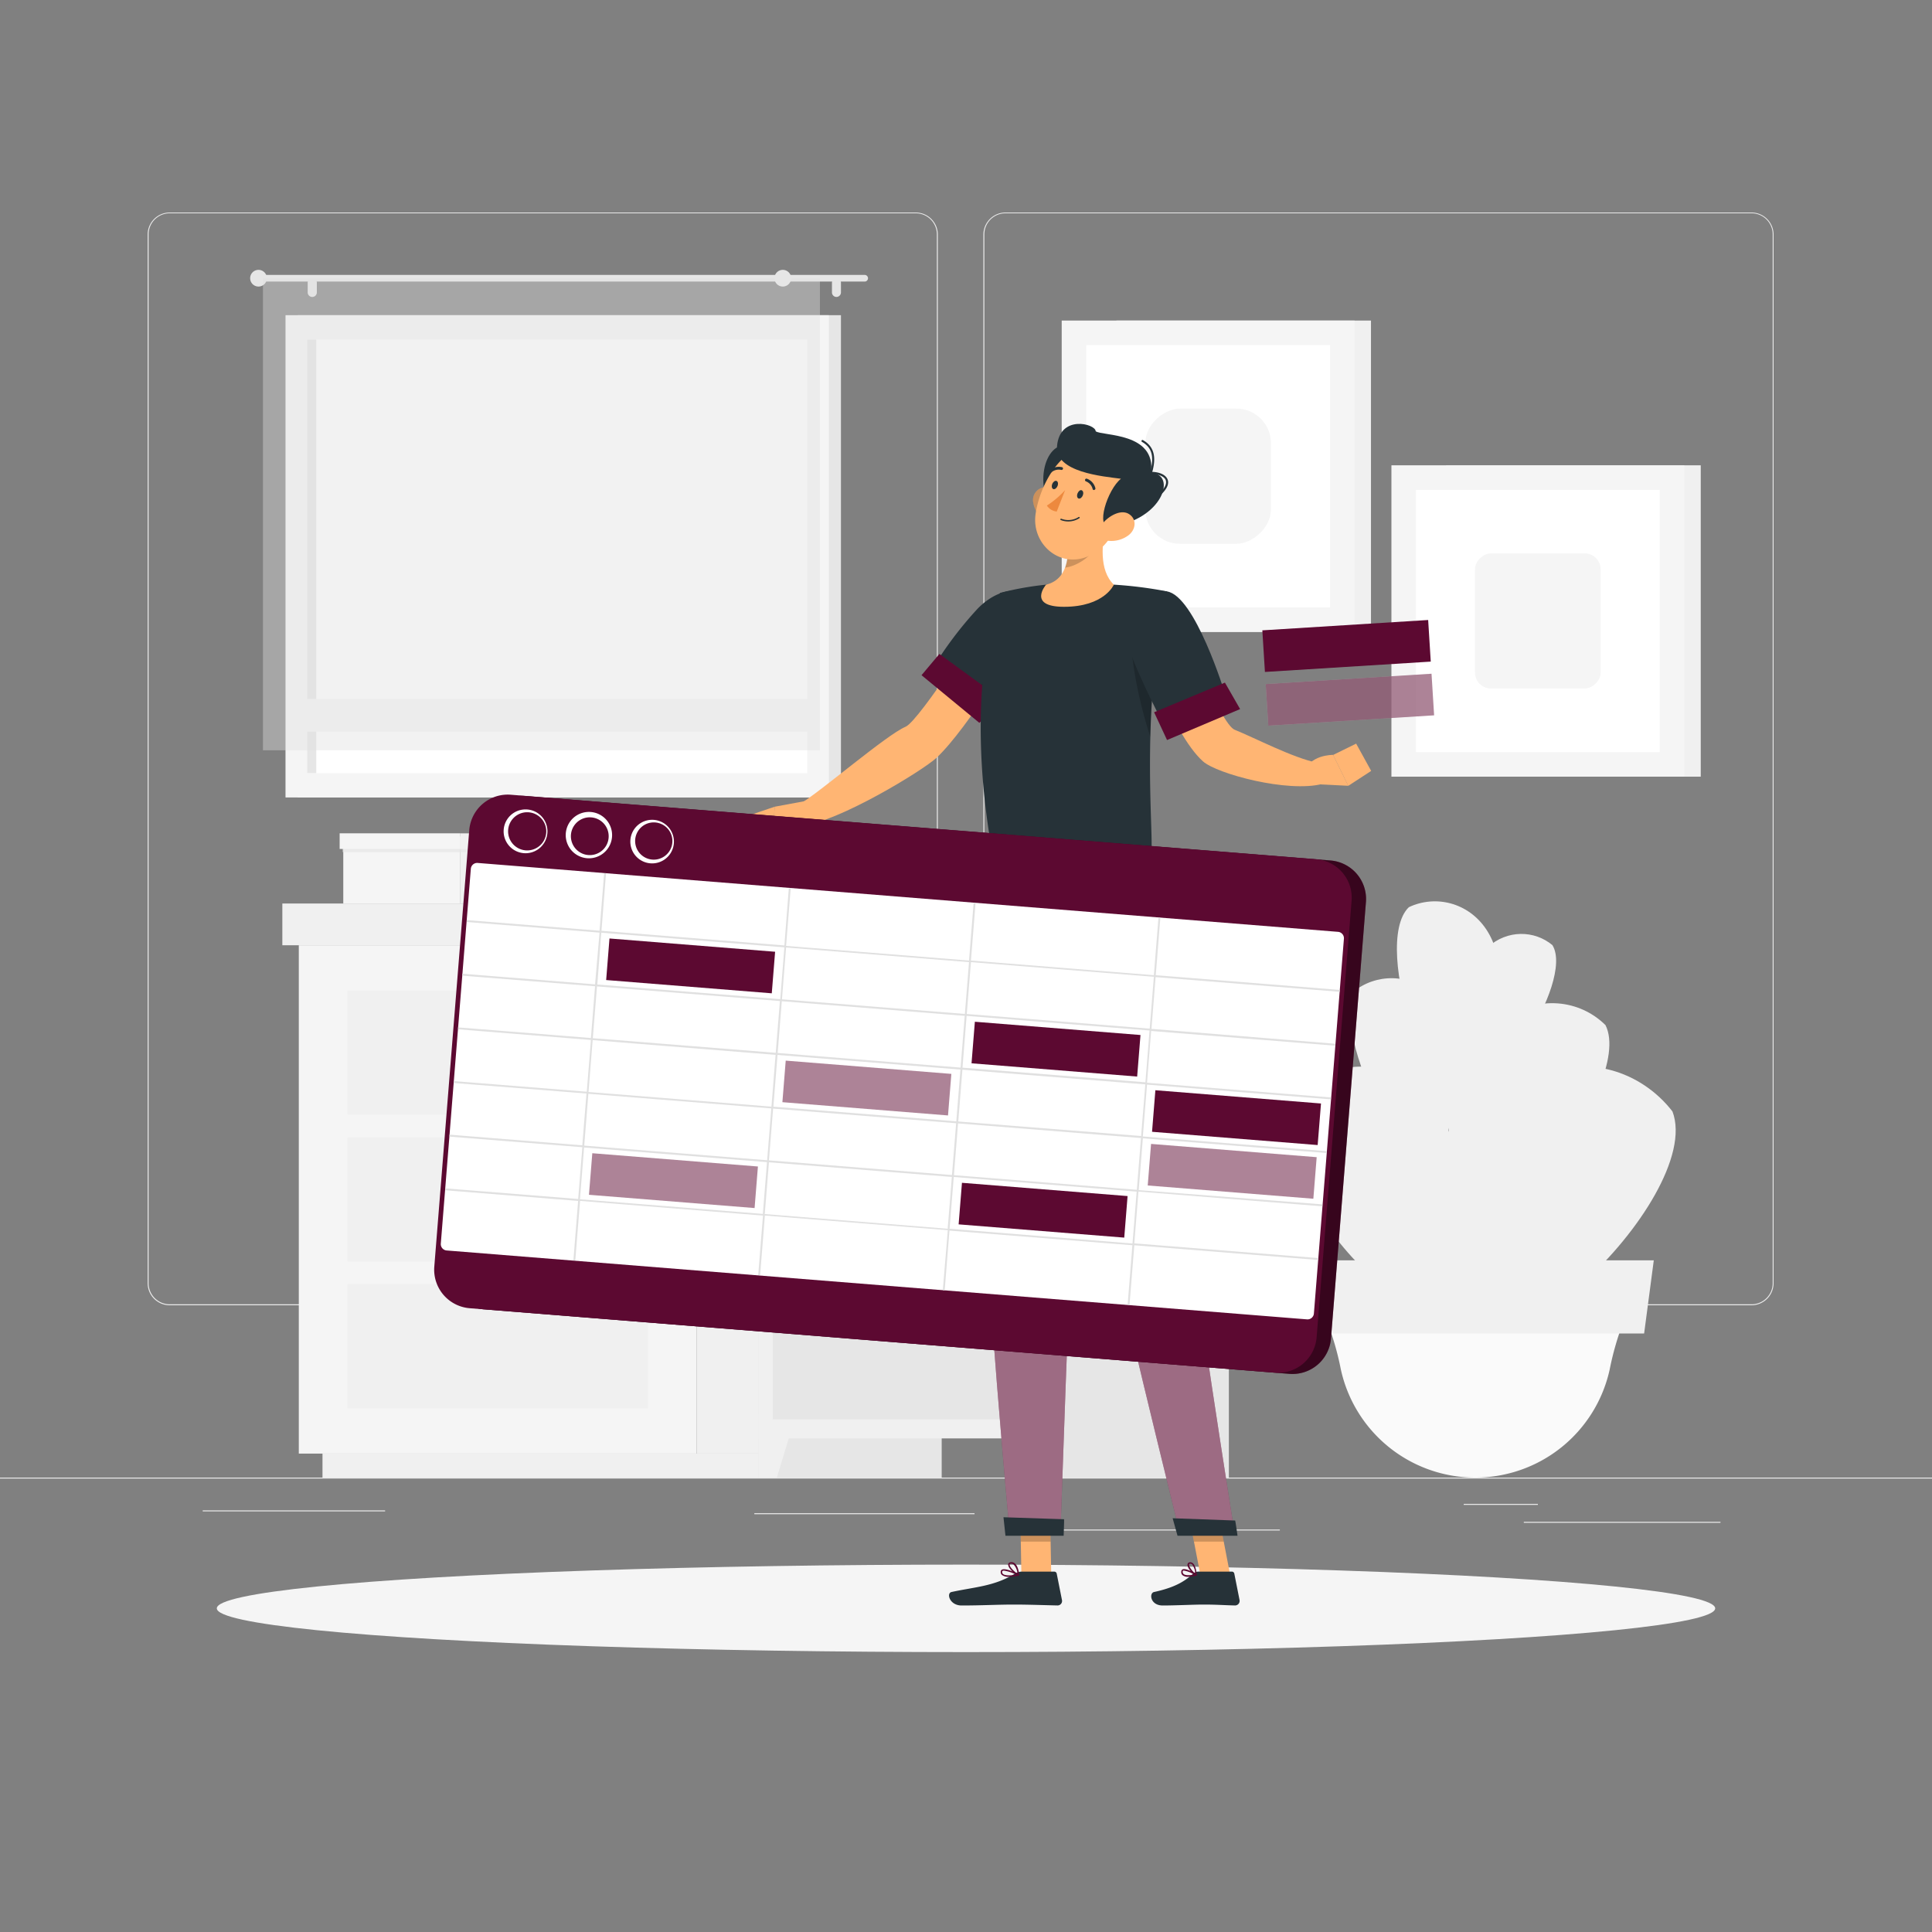 <svg xmlns="http://www.w3.org/2000/svg" viewBox="0 0 500 500"><rect x="0" y="0" width="500" height="500" fill="#808080" stroke="none"/><g id="freepik--background-complete--inject-2"><rect y="382.4" width="500" height="0.25" style="fill:#ebebeb"></rect><rect x="394.36" y="393.85" width="50.9" height="0.25" style="fill:#ebebeb"></rect><rect x="52.46" y="390.89" width="47.21" height="0.25" style="fill:#ebebeb"></rect><rect x="378.81" y="389.21" width="19.19" height="0.25" style="fill:#ebebeb"></rect><rect x="317.14" y="395.84" width="14.08" height="0.25" style="fill:#ebebeb"></rect><rect x="272.79" y="395.84" width="35.44" height="0.25" style="fill:#ebebeb"></rect><rect x="195.22" y="391.62" width="56.99" height="0.25" style="fill:#ebebeb"></rect><path d="M237,337.8H43.91a5.71,5.71,0,0,1-5.7-5.71V60.66A5.71,5.71,0,0,1,43.91,55H237a5.71,5.71,0,0,1,5.71,5.71V332.09A5.71,5.71,0,0,1,237,337.8ZM43.91,55.2a5.46,5.46,0,0,0-5.45,5.46V332.09a5.46,5.46,0,0,0,5.45,5.46H237a5.47,5.47,0,0,0,5.46-5.46V60.66A5.47,5.47,0,0,0,237,55.2Z" style="fill:#ebebeb"></path><path d="M453.31,337.8H260.21a5.72,5.72,0,0,1-5.71-5.71V60.66A5.72,5.72,0,0,1,260.21,55h193.1A5.71,5.71,0,0,1,459,60.66V332.09A5.71,5.71,0,0,1,453.31,337.8ZM260.21,55.2a5.47,5.47,0,0,0-5.46,5.46V332.09a5.47,5.47,0,0,0,5.46,5.46h193.1a5.47,5.47,0,0,0,5.46-5.46V60.66a5.47,5.47,0,0,0-5.46-5.46Z" style="fill:#ebebeb"></path><rect x="77.01" y="81.58" width="140.63" height="124.81" transform="translate(294.65 287.96) rotate(180)" style="fill:#e6e6e6"></rect><rect x="73.88" y="81.58" width="140.63" height="124.81" transform="translate(288.4 287.96) rotate(180)" style="fill:#f5f5f5"></rect><rect x="88.1" y="79.27" width="112.21" height="129.41" transform="translate(288.18 -0.22) rotate(90)" style="fill:#fff"></rect><rect x="24.57" y="142.8" width="112.21" height="2.36" transform="translate(224.65 63.31) rotate(90)" style="fill:#e6e6e6"></rect><rect x="76.2" y="180.89" width="135.99" height="8.46" transform="translate(288.4 370.24) rotate(180)" style="fill:#f5f5f5"></rect><path d="M67.77,71.15h156a.86.86,0,0,1,.87.86h0a.87.87,0,0,1-.87.86h-156A.87.87,0,0,1,66.9,72h0A.86.86,0,0,1,67.77,71.15Z" style="fill:#e6e6e6"></path><path d="M64.74,72a2.16,2.16,0,1,0,2.16-2.16A2.16,2.16,0,0,0,64.74,72Z" style="fill:#e6e6e6"></path><path d="M216.47,76.85h0a1.18,1.18,0,0,0,1.17-1.17V73.17A1.17,1.17,0,0,0,216.47,72h0a1.16,1.16,0,0,0-1.16,1.16v2.51A1.17,1.17,0,0,0,216.47,76.85Z" style="fill:#e6e6e6"></path><path d="M80.79,76.85h0A1.18,1.18,0,0,0,82,75.68V73.17A1.17,1.17,0,0,0,80.79,72h0a1.16,1.16,0,0,0-1.16,1.16v2.51A1.17,1.17,0,0,0,80.79,76.85Z" style="fill:#e6e6e6"></path><rect x="68.04" y="72.01" width="144.15" height="122.16" transform="translate(280.24 266.18) rotate(180)" style="fill:#e0e0e0;opacity:0.4"></rect><path d="M200.43,72a2.16,2.16,0,1,0,2.16-2.16A2.16,2.16,0,0,0,200.43,72Z" style="fill:#e6e6e6"></path><rect x="180.31" y="244.63" width="31.94" height="131.56" transform="translate(392.57 620.82) rotate(180)" style="fill:#f0f0f0"></rect><rect x="83.47" y="376.19" width="122.66" height="6.21" transform="translate(289.59 758.59) rotate(180)" style="fill:#f0f0f0"></rect><rect x="77.33" y="244.63" width="102.98" height="131.56" style="fill:#f5f5f5"></rect><rect x="89.89" y="294.34" width="77.86" height="32.13" style="fill:#f0f0f0"></rect><rect x="89.89" y="332.34" width="77.86" height="32.13" style="fill:#f0f0f0"></rect><rect x="89.89" y="256.35" width="77.86" height="32.13" style="fill:#f0f0f0"></rect><rect x="73.08" y="233.83" width="107.24" height="10.8" transform="translate(253.39 478.46) rotate(180)" style="fill:#f0f0f0"></rect><rect x="180.31" y="233.83" width="36.4" height="10.8" style="fill:#e6e6e6"></rect><rect x="119.04" y="216.51" width="17.02" height="17.31" style="fill:#f0f0f0"></rect><rect x="88.85" y="216.51" width="30.19" height="17.31" transform="translate(207.88 450.34) rotate(180)" style="fill:#f5f5f5"></rect><rect x="88.67" y="219.12" width="47.38" height="1.4" style="fill:#e6e6e6;opacity:0.7;mix-blend-mode:multiply"></rect><rect x="119.04" y="215.67" width="17.95" height="4.05" style="fill:#f0f0f0"></rect><rect x="87.91" y="215.67" width="31.13" height="4.05" transform="translate(206.94 435.38) rotate(180)" style="fill:#f5f5f5"></rect><rect x="179.48" y="216.51" width="17.02" height="17.31" style="fill:#f0f0f0"></rect><rect x="149.29" y="216.51" width="30.19" height="17.31" transform="translate(328.77 450.34) rotate(180)" style="fill:#f5f5f5"></rect><rect x="149.11" y="219.12" width="47.38" height="1.4" style="fill:#e6e6e6;opacity:0.7;mix-blend-mode:multiply"></rect><rect x="179.48" y="215.67" width="17.95" height="4.05" style="fill:#f0f0f0"></rect><rect x="148.35" y="215.67" width="31.13" height="4.05" transform="translate(327.83 435.38) rotate(180)" style="fill:#f5f5f5"></rect><rect x="374.24" y="120.42" width="65.9" height="80.58" transform="translate(814.39 321.42) rotate(180)" style="fill:#f0f0f0"></rect><rect x="360.09" y="120.42" width="75.8" height="80.58" transform="translate(795.99 321.42) rotate(180)" style="fill:#f5f5f5"></rect><rect x="364.05" y="129.16" width="67.88" height="63.1" transform="translate(237.28 558.7) rotate(-90)" style="fill:#fff"></rect><rect x="380.51" y="144.45" width="34.98" height="32.51" rx="4.13" transform="translate(237.28 558.7) rotate(-90)" style="fill:#f5f5f5"></rect><rect x="288.92" y="82.96" width="65.9" height="80.58" transform="translate(643.73 246.5) rotate(180)" style="fill:#f0f0f0"></rect><rect x="274.76" y="82.96" width="75.8" height="80.58" transform="translate(625.33 246.5) rotate(180)" style="fill:#f5f5f5"></rect><rect x="278.72" y="91.7" width="67.88" height="63.1" transform="translate(189.42 435.91) rotate(-90)" style="fill:#fff"></rect><rect x="295.18" y="106.99" width="34.98" height="32.51" rx="8.94" transform="translate(189.42 435.91) rotate(-90)" style="fill:#f5f5f5"></rect><rect x="196.28" y="261.15" width="47.42" height="121.25" transform="translate(439.99 643.55) rotate(180)" style="fill:#e6e6e6"></rect><polygon points="201.05 382.4 196.28 382.4 196.28 365.89 206.06 365.89 201.05 382.4" style="fill:#f0f0f0"></polygon><rect x="270.6" y="261.15" width="47.42" height="121.25" transform="translate(588.63 643.55) rotate(180)" style="fill:#e6e6e6"></rect><rect x="196.28" y="261.15" width="78.48" height="111.12" transform="translate(471.05 633.41) rotate(180)" style="fill:#f0f0f0"></rect><rect x="199.98" y="266.07" width="71.08" height="30.47" transform="translate(471.05 562.62) rotate(180)" style="fill:#e6e6e6"></rect><path d="M228.56,275.54h10.72c4.65,0,9.1-3.76,12.3-10.39H216.26C219.46,271.78,223.91,275.54,228.56,275.54Z" style="fill:#f0f0f0"></path><polygon points="269.99 382.4 274.76 382.4 274.76 365.89 264.99 365.89 269.99 382.4" style="fill:#f0f0f0"></polygon><rect x="199.98" y="301.47" width="71.08" height="30.47" transform="translate(471.05 633.41) rotate(180)" style="fill:#e6e6e6"></rect><path d="M228.56,310.94h10.72c4.65,0,9.1-3.76,12.3-10.4H216.26C219.46,307.18,223.91,310.94,228.56,310.94Z" style="fill:#f0f0f0"></path><rect x="199.98" y="336.87" width="71.08" height="30.47" transform="translate(471.05 704.21) rotate(180)" style="fill:#e6e6e6"></rect><path d="M228.56,346.34h10.72c4.65,0,9.1-3.76,12.3-10.4H216.26C219.46,342.58,223.91,346.34,228.56,346.34Z" style="fill:#f0f0f0"></path><path d="M383.45,246.82l-8.53,29.95c.26,64.74-2.66,68.47-2.69,79.6h9C382.08,302.19,387.4,306.8,383.45,246.82Z" style="fill:#f0f0f0"></path><path d="M381.8,382.4h0a35.6,35.6,0,0,0,34.79-28,75.22,75.22,0,0,1,3.63-12.53l.27-.65H343.12l.27.65A74.25,74.25,0,0,1,347,354.36,35.61,35.61,0,0,0,381.8,382.4Z" style="fill:#fafafa"></path><polygon points="338.11 345.1 425.5 345.1 428 326.17 335.61 326.17 338.11 345.1" style="fill:#f0f0f0"></polygon><path d="M378.58,332.54c-3.23-62.39,37.94-66,54.25-44.9C441.49,310.29,380.44,368.42,378.58,332.54Z" style="fill:#f0f0f0"></path><path d="M378.64,306.73c-6.59-46.05,23.44-54.75,36.86-41.43C423.39,280.93,382.43,333.22,378.64,306.73Z" style="fill:#f0f0f0"></path><path d="M380.56,273.17c-6.83-29.06,11.87-36.33,21.2-28.58C407.69,254.13,384.49,289.88,380.56,273.17Z" style="fill:#f0f0f0"></path><path d="M374.36,293.88c11.84-35.34-10.57-46.52-23.06-38C342.82,267.1,367.55,314.2,374.36,293.88Z" style="fill:#f0f0f0"></path><path d="M381.47,275.87c17.21-33.05-3.18-47.59-16.86-41.09C354.5,244.49,371.57,294.88,381.47,275.87Z" style="fill:#f0f0f0"></path><path d="M377.11,328.59c8.48-54.47-27.33-61.33-43.55-44.32C323.91,303.38,372.23,359.91,377.11,328.59Z" style="fill:#f0f0f0"></path></g><g id="freepik--Shadow--inject-2"><ellipse id="freepik--path--inject-2" cx="250" cy="416.24" rx="193.89" ry="11.32" style="fill:#f5f5f5"></ellipse></g><g id="freepik--Character--inject-2"><polygon points="272.06 407.62 264.34 407.62 264.01 389.76 271.73 389.76 272.06 407.62" style="fill:#ffb573"></polygon><polygon points="318.37 407.62 310.66 407.62 307.22 389.76 314.93 389.76 318.37 407.62" style="fill:#ffb573"></polygon><path d="M310.13,406.73h8.67a.64.64,0,0,1,.64.53l1.36,6.85a1.18,1.18,0,0,1-1.16,1.38c-3-.06-4.49-.23-8.3-.23-2.35,0-7.19.24-10.42.24s-3.59-3.2-2.25-3.49c6-1.3,8.25-3.1,10.2-4.81A2,2,0,0,1,310.13,406.73Z" style="fill:#263238"></path><path d="M264.41,406.73h8.43a.65.65,0,0,1,.64.53l1.36,6.85a1.16,1.16,0,0,1-1.14,1.38c-3-.06-7.43-.23-11.25-.23-4.47,0-8.33.24-13.57.24-3.16,0-4-3.2-2.63-3.49,6.07-1.32,11-1.46,16.29-4.68A3.66,3.66,0,0,1,264.41,406.73Z" style="fill:#263238"></path><path d="M264.19,165.51,256,158.13s-18,28.36-21.62,29.94c-5,2.14-21.61,16.49-27.08,19.81-.35,1.26-.26,4.73.37,5.74,9.1-.78,31.11-14.16,34.73-17.53C250.6,188.4,264.19,165.51,264.19,165.51Z" style="fill:#ffb573"></path><path d="M269.9,159.68c1.21,7.28-15.59,25.12-15.59,25.12l-13.46-11a97.73,97.73,0,0,1,12.21-16.33C260,150.42,268.58,151.7,269.9,159.68Z" style="fill:#263238"></path><path d="M250.83,182l3.48,2.82s3.77-4,7.6-9c4.49-6.52,7.95-12.42,8.06-15.15v-.07C268.26,159.35,258.52,169.92,250.83,182Z" style="opacity:0.2"></path><path d="M208.41,207.31l-7.94,1.47-.44,8.54a34,34,0,0,0,9.56-4.12Z" style="fill:#ffb573"></path><polygon points="192 211.65 193.17 216.04 200.03 217.32 200.47 208.78 192 211.65" style="fill:#ffb573"></polygon><polygon points="264.01 389.76 264.18 398.97 271.9 398.97 271.73 389.76 264.01 389.76" style="opacity:0.2"></polygon><polygon points="314.94 389.76 307.22 389.76 309 398.97 316.71 398.97 314.94 389.76" style="opacity:0.2"></polygon><polygon points="243.11 169.24 238.49 174.74 253.46 187.08 259.45 181.16 243.11 169.24" style="fill:#5C0931"></polygon><path d="M258.8,153.45s-9.68,23.3-2.09,66.68H298c.44-6.33-2.78-37.23,4.06-67.07a107.14,107.14,0,0,0-13.77-1.75,153.08,153.08,0,0,0-17.54,0A78.77,78.77,0,0,0,258.8,153.45Z" style="fill:#263238"></path><path d="M292.88,160.42c-.8,4.92.46,16.67,4.8,30.25a197.86,197.86,0,0,1,3.7-34.64V156C298.67,155.69,293.66,155.82,292.88,160.42Z" style="opacity:0.2"></path><path d="M286.37,134.91c-1.25,5.64-2,12.64,1.89,16.4,0,0-2.41,5.73-12.9,5.73-9.58,0-4.64-5.73-4.64-5.73,6.33-1.5,6.19-9.28,5.2-13.67Z" style="fill:#ffb573"></path><path d="M275.92,137.65a17,17,0,0,1-.27,9.26,10.08,10.08,0,0,0,2.83-.86c3.59-1.67,5.4-4.31,7.32-8.21.16-1,.35-2,.57-2.93Z" style="opacity:0.2"></path><path d="M267.43,130.2a7.07,7.07,0,0,0,3,4.59c2.11,1.37,4-.37,4.06-2.79.08-2.17-.93-5.51-3.38-5.91A3.35,3.35,0,0,0,267.43,130.2Z" style="fill:#ffb573"></path><path d="M267.43,130.2a7.07,7.07,0,0,0,3,4.59c2.11,1.37,4-.37,4.06-2.79.08-2.17-.93-5.51-3.38-5.91A3.35,3.35,0,0,0,267.43,130.2Z" style="opacity:0.2"></path><path d="M277.73,116.85l-5.08,16.7C266,121.62,273.47,111.48,277.73,116.85Z" style="fill:#263238"></path><path d="M291.79,130.22c-3.26,7-4.81,11.26-9.85,13.6-7.57,3.53-15.05-3-13.93-10.81,1-7,6.17-17.29,14.25-17.55A10.2,10.2,0,0,1,291.79,130.22Z" style="fill:#ffb573"></path><path d="M287.33,136.29c-4,.49-.7-9.65,2.77-12.39-4.65-.62-17.14-1.66-16.54-8.45.72-8.23,10-5.77,10-3.84,1.77,1.27,15.68.22,14.32,10.76C304.7,122.66,300.89,134.66,287.33,136.29Z" style="fill:#263238"></path><path d="M297.86,122.63h-.07a.27.27,0,0,1-.18-.33c1.54-5.12-.3-6.93-2.07-7.94a.28.28,0,0,1-.1-.36.27.27,0,0,1,.36-.1c2.84,1.62,3.58,4.34,2.31,8.56A.26.26,0,0,1,297.86,122.63Z" style="fill:#263238"></path><path d="M300.11,128.21a.24.24,0,0,1-.19-.08.26.26,0,0,1,0-.37c1.51-1.36,2.12-2.57,1.77-3.5s-1.89-1.63-3.85-1.63a.26.26,0,0,1-.26-.26.26.26,0,0,1,.26-.26c2.21,0,3.88.75,4.34,2,.31.8.22,2.16-1.91,4.08A.28.28,0,0,1,300.11,128.21Z" style="fill:#263238"></path><path d="M292.09,138.5a7.4,7.4,0,0,1-5.4,1.44c-2.52-.35-2.71-2.86-1.11-4.71,1.43-1.67,4.48-3.5,6.57-2.21S294,137,292.09,138.5Z" style="fill:#ffb573"></path><path d="M256.71,220.13s-2.48,57.68-2.21,81.21c.27,24.46,6.85,95.85,6.85,95.85h13.07s2.41-70,3.58-94c1.27-26.2,5.83-83.07,5.83-83.07Z" style="fill:#5C0931"></path><path d="M256.71,220.13s-2.48,57.68-2.21,81.21c.27,24.46,6.85,95.85,6.85,95.85h13.07s2.41-70,3.58-94c1.27-26.2,5.83-83.07,5.83-83.07Z" style="fill:#fff;opacity:0.4"></path><path d="M275.38,393.18c.06,0-.11,4.27-.11,4.27H260.21l-.51-4.79Z" style="fill:#263238"></path><path d="M274.38,235.4c-.45,28.62.85,46,4,60,.79-13.65,2.08-31.7,3.21-46.7Z" style="opacity:0.2"></path><path d="M271.35,220.13s7.31,59,11.57,81c4.67,24.19,22.52,96,22.52,96h14.13S308.43,327.31,306,303.37c-2.62-26-8-83.24-8-83.24Z" style="fill:#5C0931"></path><path d="M271.35,220.13s7.31,59,11.57,81c4.67,24.19,22.52,96,22.52,96h14.13S308.43,327.31,306,303.37c-2.62-26-8-83.24-8-83.24Z" style="fill:#fff;opacity:0.4"></path><path d="M319.66,393.51c.06,0,.61,3.94.61,3.94H304.74l-1.26-4.53Z" style="fill:#263238"></path><path d="M280.23,128.21c-.23.58-.72.94-1.1.8s-.5-.73-.27-1.31.72-1,1.1-.81S280.46,127.62,280.23,128.21Z" style="fill:#263238"></path><path d="M273.69,125.77c-.23.58-.72.94-1.1.8s-.5-.73-.27-1.31.72-.94,1.1-.8S273.92,125.19,273.69,125.77Z" style="fill:#263238"></path><path d="M275.65,126.84a23.36,23.36,0,0,1-4.72,4,3.48,3.48,0,0,0,2.55,1.55Z" style="fill:#ed893e"></path><path d="M274.53,134.59a.17.17,0,0,1-.1-.23.18.18,0,0,1,.24-.11,5,5,0,0,0,4.45-.42.18.18,0,0,1,.25,0,.19.19,0,0,1,0,.26A5.31,5.31,0,0,1,274.53,134.59Z" style="fill:#263238"></path><path d="M283,126.81a.34.34,0,0,1-.22-.23,2.82,2.82,0,0,0-1.73-2,.35.35,0,0,1-.23-.45.36.36,0,0,1,.45-.25,3.5,3.5,0,0,1,2.21,2.44.37.37,0,0,1-.25.46A.36.36,0,0,1,283,126.81Z" style="fill:#263238"></path><path d="M271.67,122.34a.38.38,0,0,1-.12-.1.37.37,0,0,1,.05-.52,3.68,3.68,0,0,1,3.26-.81.36.36,0,0,1,.23.45.38.38,0,0,1-.46.25h0a2.91,2.91,0,0,0-2.57.67A.37.37,0,0,1,271.67,122.34Z" style="fill:#263238"></path><path d="M295.28,165.75,306,162.26s9.87,25.14,13.53,26.6c5,2,15.07,7.28,21.35,8.54.72,1.06,1.69,4.32,1.38,5.47-9,2.34-27.32-2.6-30.93-5.83C303.1,189.65,295.28,165.75,295.28,165.75Z" style="fill:#ffb573"></path><path d="M302,153.06c7.27,1.06,15,26.35,15,26.35l-15.54,8.66s-6.46-12-9.57-21C288.67,157.75,294.23,151.92,302,153.06Z" style="fill:#263238"></path><polygon points="317.01 176.66 320.94 183.51 302.03 191.52 298.68 184.33 317.01 176.66" style="fill:#5C0931"></polygon><path d="M307.55,408.08a2.28,2.28,0,0,1-1.48-.4,1.05,1.05,0,0,1-.35-1,.61.61,0,0,1,.32-.52c.86-.44,3.32,1.09,3.6,1.27a.18.18,0,0,1,.08.18.21.21,0,0,1-.15.15A9.11,9.11,0,0,1,307.55,408.08Zm-1.11-1.6a.6.6,0,0,0-.24,0c-.05,0-.1.07-.12.21a.73.73,0,0,0,.23.66c.42.36,1.42.41,2.74.14A7.28,7.28,0,0,0,306.44,406.48Z" style="fill:#5C0931"></path><path d="M309.53,407.81l-.09,0c-.78-.43-2.29-2.12-2.1-3a.6.6,0,0,1,.59-.48,1,1,0,0,1,.78.24c.87.73,1,2.95,1,3.05a.2.2,0,0,1-.09.17A.17.17,0,0,1,309.53,407.81Zm-1.48-3.13H308c-.24,0-.26.14-.27.19-.11.51.84,1.78,1.62,2.39a4.35,4.35,0,0,0-.85-2.42A.63.63,0,0,0,308.05,404.68Z" style="fill:#5C0931"></path><path d="M261.17,408.08a2.84,2.84,0,0,1-1.86-.48,1,1,0,0,1-.32-.89.6.6,0,0,1,.31-.48c.95-.53,4,1,4.36,1.23a.17.17,0,0,1,.09.19.17.17,0,0,1-.15.15A13.1,13.1,0,0,1,261.17,408.08Zm-1.35-1.6a.7.7,0,0,0-.35.07.23.23,0,0,0-.12.19.68.68,0,0,0,.21.59c.46.42,1.73.49,3.44.21A9.76,9.76,0,0,0,259.82,406.48Z" style="fill:#5C0931"></path><path d="M263.57,407.81l-.08,0c-.92-.42-2.72-2.09-2.56-3,0-.2.19-.46.7-.51a1.32,1.32,0,0,1,1,.31c1,.81,1.12,2.89,1.13,3a.21.21,0,0,1-.08.16A.25.25,0,0,1,263.57,407.81Zm-1.81-3.13h-.11c-.33,0-.35.17-.36.21-.1.52,1.13,1.83,2.06,2.4a4.13,4.13,0,0,0-1-2.37A.94.94,0,0,0,261.76,404.68Z" style="fill:#5C0931"></path><path d="M341.57,203l7.35.36-3.91-8s-6.43-.09-7.48,4.85Z" style="fill:#ffb573"></path><polygon points="354.86 199.51 350.97 192.45 345.01 195.38 348.92 203.38 354.86 199.51" style="fill:#ffb573"></polygon><rect x="343.09" y="145.67" width="10.79" height="43" transform="translate(493.63 -191.04) rotate(86.43)" style="fill:#5C0931"></rect><rect x="343.95" y="159.58" width="10.79" height="43" transform="translate(508.33 -178.86) rotate(86.43)" style="fill:#fff;opacity:0.5"></rect><rect x="343.95" y="159.58" width="10.79" height="43" transform="translate(508.33 -178.86) rotate(86.43)" style="fill:#5C0931;opacity:0.5"></rect></g><g id="freepik--Spreadsheets--inject-2"><path d="M333.78,355.56,125.19,338.85a9.94,9.94,0,0,1-9.09-10.67l9.06-113.12A9.93,9.93,0,0,1,135.83,206l208.59,16.7a10,10,0,0,1,9.09,10.67l-9.06,113.13A10,10,0,0,1,333.78,355.56Z" style="fill:#5C0931"></path><path d="M333.78,355.56,125.19,338.85a9.94,9.94,0,0,1-9.09-10.67l9.06-113.12A9.93,9.93,0,0,1,135.83,206l208.59,16.7a10,10,0,0,1,9.09,10.67l-9.06,113.13A10,10,0,0,1,333.78,355.56Z" style="opacity:0.4"></path><path d="M330.07,355.26l-208.59-16.7a10,10,0,0,1-9.09-10.67l9.06-113.13a10,10,0,0,1,10.67-9.09l208.59,16.7A10,10,0,0,1,349.8,233l-9.06,113.13A10,10,0,0,1,330.07,355.26Z" style="fill:#5C0931"></path><path d="M338.25,341.45,115.6,323.62a1.65,1.65,0,0,1-1.52-1.77l7.77-97a1.65,1.65,0,0,1,1.77-1.52l222.66,17.83A1.66,1.66,0,0,1,347.8,243l-7.77,97A1.65,1.65,0,0,1,338.25,341.45Z" style="fill:#fff"></path><path d="M136.24,220.81a3.54,3.54,0,0,1-.46,0,5.67,5.67,0,1,1,.46,0Zm0-10.6a4.94,4.94,0,1,0,.39,0Z" style="fill:#fff"></path><path d="M152.64,222.12h-.46a6,6,0,1,1,.46,0Zm0-10.6a4.89,4.89,0,1,0,3.17,8.61,4.84,4.84,0,0,0,1.7-3.33h0a4.89,4.89,0,0,0-4.48-5.26Z" style="fill:#fff"></path><path d="M169,223.44l-.46,0a5.64,5.64,0,1,1,.46,0Zm0-10.6a4.82,4.82,0,1,0,.39,0Z" style="fill:#fff"></path><rect x="173.35" y="228.48" width="10.79" height="43" transform="translate(442.19 91.76) rotate(94.58)" style="fill:#5C0931"></rect><rect x="267.9" y="250.03" width="10.79" height="43" transform="translate(565.78 20.78) rotate(94.58)" style="fill:#5C0931"></rect><rect x="218.95" y="260.1" width="10.79" height="43" transform="translate(522.96 80.44) rotate(94.58)" style="fill:#5C0931;opacity:0.5"></rect><rect x="168.9" y="284.06" width="10.79" height="43" transform="translate(492.79 156.21) rotate(94.58)" style="fill:#5C0931;opacity:0.5"></rect><rect x="314.62" y="267.76" width="10.79" height="43" transform="translate(633.9 -6.65) rotate(94.58)" style="fill:#5C0931"></rect><rect x="313.51" y="281.66" width="10.79" height="43" transform="translate(646.55 9.46) rotate(94.58)" style="fill:#5C0931;opacity:0.5"></rect><rect x="264.56" y="291.72" width="10.79" height="43" transform="translate(603.73 69.12) rotate(94.58)" style="fill:#5C0931"></rect><path d="M346.7,256.68l0-.49-47.59-3.81,1.19-14.87-.49,0-1.19,14.87-47.34-3.79,1.19-14.87-.5,0-1.19,14.87-47.34-3.79,1.19-14.87-.49,0L203,244.68l-47.34-3.79L156.84,226l-.49,0-1.19,14.87-34.37-2.75,0,.49,34.37,2.75L154,254.75,119.68,252l0,.5L154,255.24l-1.07,13.4-34.37-2.75,0,.49,34.37,2.76-1.07,13.4-34.37-2.75,0,.49L151.78,283l-1.08,13.41-34.36-2.76,0,.5,34.37,2.75-1.08,13.4-34.37-2.75,0,.49,34.36,2.76-1.23,15.41.49,0,1.24-15.42,47.34,3.8-1.24,15.41.5,0,1.23-15.42,47.34,3.79L244,333.9l.49,0,1.23-15.42,47.34,3.79-1.23,15.42.49,0,1.24-15.42,47.58,3.81,0-.49-47.58-3.81,1.07-13.4,47.59,3.81,0-.5L294.7,308l1.07-13.4,47.59,3.81,0-.49-47.59-3.81,1.08-13.41,47.58,3.81,0-.49-47.58-3.81,1.07-13.4,47.59,3.81,0-.5L298,266.27l1.07-13.4ZM250.78,249l-1.07,13.41-47.34-3.79,1.07-13.41Zm-50.63,37.41,1.07-13.4,47.34,3.79-1.07,13.4Zm47.3,4.28-1.08,13.41L199,300.3l1.08-13.4Zm-46.19-18.18,1.07-13.4,47.34,3.79-1.07,13.4Zm-45.65-31.13L203,245.17l-1.07,13.41-47.34-3.79Zm-1.11,13.9,47.34,3.79-1.08,13.4-47.34-3.79Zm-1.12,13.9L200.72,273l-1.07,13.4-47.34-3.79Zm-1.11,13.89,47.34,3.79-1.07,13.41-47.34-3.79Zm-2.18,27.3,1.07-13.4,47.34,3.79-1.07,13.4Zm47.83,3.83L199,300.8l47.34,3.79L245.26,318Zm95.17,7.62L245.75,318l1.08-13.4,47.34,3.79Zm1.12-13.9-47.34-3.79,1.07-13.4,47.34,3.79ZM295.32,294,248,290.24l1.07-13.4,47.34,3.79Zm1.11-13.9-47.34-3.79,1.07-13.4,47.34,3.79Zm1.11-13.89-47.34-3.79L251.28,249l47.34,3.79Z" style="fill:#e0e0e0"></path></g></svg>